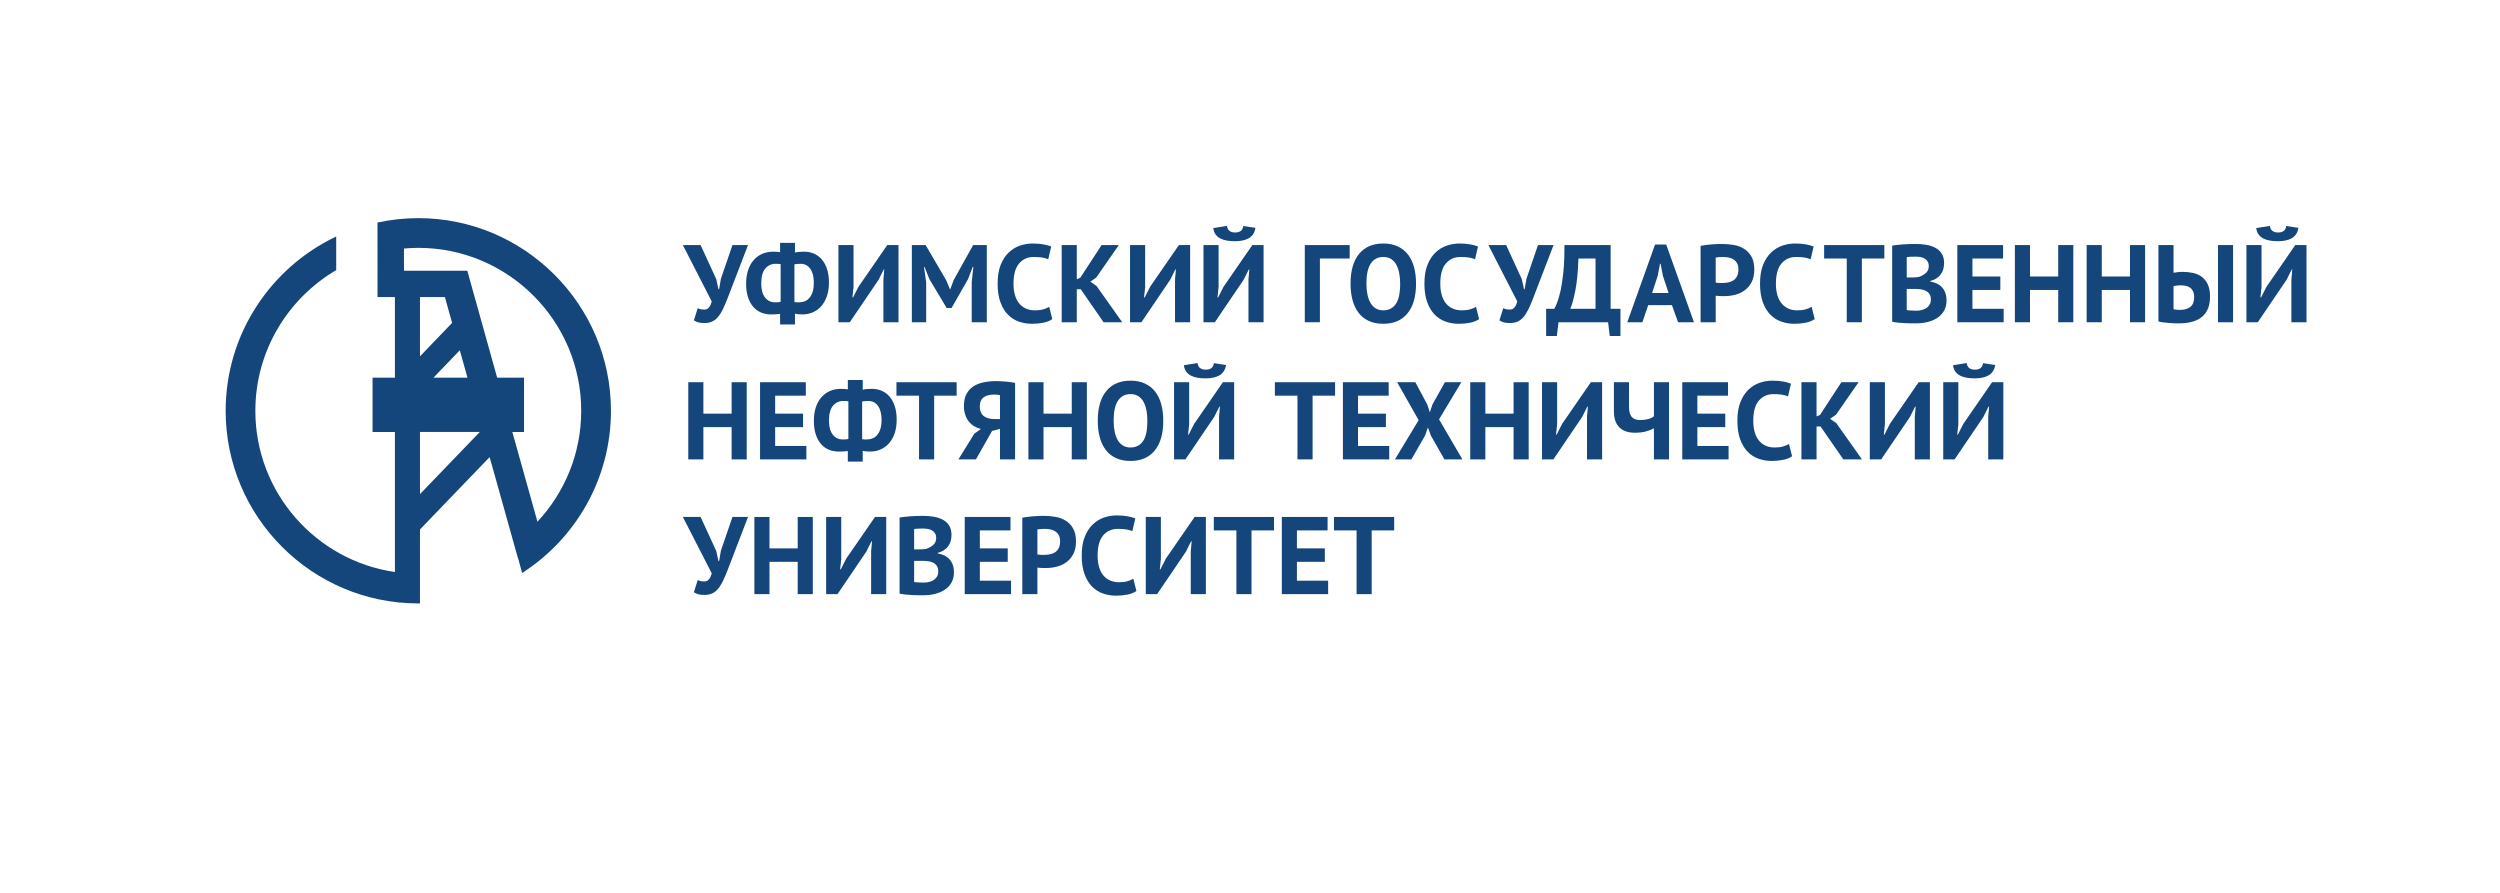 <?xml version="1.0" encoding="UTF-8"?> <svg xmlns="http://www.w3.org/2000/svg" xmlns:xlink="http://www.w3.org/1999/xlink" xmlns:xodm="http://www.corel.com/coreldraw/odm/2003" xml:space="preserve" width="1400mm" height="500mm" version="1.1" style="shape-rendering:geometricPrecision; text-rendering:geometricPrecision; image-rendering:optimizeQuality; fill-rule:evenodd; clip-rule:evenodd" viewBox="0 0 140000 50000"> <defs> <style type="text/css"> .fil0 {fill:#14457B;fill-rule:nonzero} </style> </defs> <g id="Слой_x0020_1">  <g id="_105553225223680"> <path class="fil0" d="M40110.72 15631.63l123.3 561.78 36.9 0 98.94 -580.18 647.94 -1889.41 870.84 0 -1148.15 2988.52c-90.99,234.79 -178.36,438.07 -262.6,611.05 -84.8,172.97 -174.9,316.21 -271.92,429.3 -96.7,113.18 -204.73,197.66 -324.09,253.2 -119.69,55.3 -259.23,83.11 -419.66,83.11 -135.85,0 -245.89,-9.08 -330.12,-27.81 -84.72,-18.08 -176.04,-58.68 -275.3,-119.93l216.38 -685.39c70.01,36.89 133.51,59.32 191.38,67.52 57.55,8.19 119.37,12.78 185.44,12.78 193.39,0 328.91,-152.32 407.44,-457.12l-1618.28 -3155.23 994.46 0 877.1 1907.81z"></path> <path class="fil0" d="M44833.75 14773.5c-45.33,0 -102.89,2.25 -173.22,6.51 -69.77,3.7 -127.32,12.22 -172.98,24.68l0 2111.41c33.2,8.52 75.4,12.78 127.08,12.78l151.12 0c111.16,0 215.74,-21.3 314.44,-62.45 99.27,-41.4 185.44,-108.03 259.79,-198.46 74.27,-91.55 131.82,-205.29 172.98,-341.69 40.83,-136.97 61.49,-302.55 61.49,-496.83 0,-331.17 -65.75,-590.07 -197.66,-776.39 -131.58,-186.24 -312.75,-279.56 -543.04,-279.56zm-1438.48 2155.38c32.64,0 83.36,-1.44 150.88,-3.45 67.76,-2.25 124.51,-11.58 170.16,-28.06l0 -2105.46c-41.72,-8.2 -88.82,-12.78 -142.11,-15.27 -53.61,-2.01 -103.53,-3.14 -148.3,-3.14 -226.59,0 -415.4,88.18 -568.29,264.29 -152.23,175.47 -228.19,455.91 -228.19,841.01 0,335.51 69.69,594.33 209.79,776.39 139.78,182.06 325.21,273.69 556.06,273.69zm289.77 647.94c-78.21,12.46 -158.18,20.42 -240.41,24.6 -82.23,3.7 -170.97,6.03 -265.74,6.03 -197.57,0 -381.08,-34.08 -549.47,-101.84 -169.04,-67.76 -316.22,-172.66 -441.29,-314.77 -125.55,-142.35 -224.26,-320.96 -296.28,-537.34 -72.58,-216.06 -108.35,-472.39 -108.35,-768.43 0,-280.2 35.77,-530.02 108.35,-750.58 72.02,-220.08 174.91,-407.21 308.5,-561.78 134.15,-154.25 293.22,-272.48 478.34,-355.03 185.52,-81.91 391.05,-123.31 617.32,-123.31 53.61,0 119.44,2.01 197.65,5.95 78.53,4.26 142.11,12.46 191.38,24.92l0 -525.12 833.7 0 0 543.61c74.03,-20.42 161.64,-33.76 262.28,-40.27 100.96,-6.27 184.07,-9.09 249.82,-9.09 197.98,0 381.16,36.01 549.56,108.27 169.03,71.78 316.21,180.94 441.76,327.31 125.96,145.73 223.46,326.9 293.55,543.29 69.69,215.74 104.9,466.12 104.9,749.7 0,292.66 -39.39,549.88 -117.44,772.13 -78.21,222.33 -185.11,408.32 -320.96,558.63 -136.08,150.56 -293.22,263.73 -472.39,340.01 -179.24,75.96 -369.82,113.74 -570.85,113.74 -70.34,0 -143.48,-2.9 -219.44,-9.08 -76.28,-6.27 -143.24,-17.61 -200.79,-34.09l0 605.42 -833.7 0 0 -592.88z"></path> <polygon class="fil0" points="49470.45,15650.2 49520.37,15088.51 49489.18,15088.51 49199.09,15668.61 47586.99,18046 46951.59,18046 46951.59,13723.98 47797.43,13723.98 47797.43,16076.38 47735.62,16656.88 47772.75,16656.88 48075.06,16057.97 49686.83,13723.98 50316.29,13723.98 50316.29,18046 49470.45,18046 "></polygon> <polygon class="fil0" points="54416.13,15804.69 54508.57,14946.64 54472,14946.64 54206.34,15638.31 53286.48,17249.2 53014.55,17249.2 52045.34,15631.72 51773.33,14946.64 51742.71,14946.64 51866.09,15798.74 51866.09,18046 51063.34,18046 51063.34,13723.98 51835.14,13723.98 52989.88,15699.56 53193.72,16193.49 53218.07,16193.49 53403.27,15687.58 54496.43,13723.98 55261.73,13723.98 55261.73,18046 54416.13,18046 "></polygon> <path class="fil0" d="M58929.37 17869.16c-131.9,93.81 -299.17,161.33 -502.77,201.84 -203.84,40.83 -413.15,61.25 -626.96,61.25 -259.15,0 -505.59,-39.95 -737.81,-120.17 -232.54,-80.3 -437.59,-209.87 -614.5,-389.04 -176.92,-178.92 -318.14,-411.22 -422.8,-697.61 -105.22,-286.08 -157.38,-633.15 -157.38,-1040.36 0,-423.92 58.43,-778.96 175.87,-1065.11 117.35,-286.07 269.35,-516.6 456.8,-691.59 187.12,-174.9 396.43,-300.54 626.96,-376.82 230.53,-76.04 461.06,-114.54 691.26,-114.54 247.33,0 455.76,16.72 626.72,49.84 170.97,32.95 311.88,72.34 423.04,117.43l-166.7 715.7c-94.69,-45.09 -206.98,-77.72 -336.63,-98.38 -129.58,-20.42 -286.96,-31.19 -472.4,-31.19 -341.69,0 -616.43,121.94 -824.05,365.49 -207.78,243.31 -311.87,621.01 -311.87,1131.99 0,222.89 24.67,425.93 74.27,609.68 49.03,183.42 124.19,340.24 225.14,470.14 100.96,129.57 226.03,231.41 376.9,303.11 149.99,72.34 323.77,108.35 521.75,108.35 184.87,0 341.69,-18.73 469.01,-55.86 127.32,-36.9 238.73,-84.24 333.42,-141.79l172.73 687.64z"></path> <polygon class="fil0" points="60522.74,16199.92 60300.09,16199.92 60300.09,18046.16 59454.25,18046.16 59454.25,13724.14 60300.09,13724.14 60300.09,15638.47 60497.74,15551.42 61689.29,13724.14 62652.8,13724.14 61392.69,15539.44 61059.76,15773.67 61405.47,16014.72 62844.51,18046.16 61800.46,18046.16 "></polygon> <polygon class="fil0" points="65801.27,15650.2 65850.87,15088.51 65820,15088.51 65529.59,15668.61 63918.14,18046 63282.42,18046 63282.42,13723.98 64128.25,13723.98 64128.25,16076.38 64066.76,16656.88 64103.9,16656.88 64406.12,16057.97 66017.9,13723.98 66647.43,13723.98 66647.43,18046 65801.27,18046 "></polygon> <path class="fil0" d="M68709.49 12649.87c16.72,131.58 64.87,226.27 145.73,283.82 79.98,57.55 183.43,86.17 311.07,86.17 275.86,0 427.86,-121.3 457.12,-364.04l685.32 104.89c-45.34,259.15 -163.33,448.92 -355.04,567.97 -191.06,119.68 -456.24,178.92 -793.11,178.92 -169.28,0 -323.52,-12.14 -463.06,-36.57 -140.35,-24.92 -262.52,-65.19 -367.5,-120.49 -104.9,-56.19 -191.63,-130.7 -259.47,-225.71 -68,-94.2 -110.52,-211.88 -126.43,-351.66l765.37 -123.3zm1203.93 3000.33l49.35 -561.69 -30.62 0 -290.33 580.1 -1611.78 2377.39 -635.48 0 0 -4322.02 845.6 0 0 2352.4 -61.25 580.5 36.89 0 302.23 -598.59 1611.77 -2334.31 629.78 0 0 4322.02 -846.16 0 0 -2395.8z"></path> <polygon class="fil0" points="75581.39,14477.22 73914.08,14477.22 73914.08,18046.08 73068.16,18046.08 73068.16,13724.06 75581.39,13724.06 "></polygon> <path class="fil0" d="M76519.59 15884.99c0,218.39 18.97,418.86 55.86,601.72 36.89,183.19 93.32,340.89 169.84,472.48 76.04,131.82 173.86,234.46 293.23,309.06 119.36,74.03 261.47,111.16 426.17,111.16 300.62,0 533.08,-118 697.62,-352.22 164.45,-234.79 247.24,-615.55 247.24,-1142.2 0,-209.79 -17.84,-405.76 -52.73,-586.69 -35.2,-181.18 -89.62,-339.68 -163.89,-475.53 -73.79,-135.76 -170.49,-241.3 -290.09,-317.58 -119.44,-76.28 -265.41,-114.78 -438.15,-114.78 -300.54,0 -533.08,120.73 -697.86,361.79 -164.45,240.74 -247.24,618.44 -247.24,1132.79zm-888.92 0c0,-720.52 158.75,-1274.82 475.76,-1663.94 316.46,-388.71 769.64,-584.12 1358.26,-584.12 308.5,0 578.17,54.18 808.7,161.08 230.61,107.47 421.99,259.47 574.55,456.56 152,197.89 265.1,434.69 339.37,710.56 74.03,275.62 110.92,582.43 110.92,919.86 0,720.28 -159.39,1274.9 -478.42,1663.7 -318.95,389.04 -770.44,583.56 -1355.12,583.56 -313,0 -584.68,-53.29 -815.21,-160.76 -230.29,-106.91 -420.79,-259.23 -571.1,-456.56 -150.31,-197.33 -262.04,-434.37 -336.63,-709.99 -73.71,-275.62 -111.08,-582.76 -111.08,-919.95z"></path> <path class="fil0" d="M82829.63 17869.16c-131.5,93.81 -299.09,161.33 -503.01,201.84 -203.28,40.83 -412.59,61.25 -626.64,61.25 -259.47,0 -505.59,-39.95 -737.89,-120.17 -232.78,-80.3 -437.51,-209.87 -614.18,-389.04 -176.92,-178.92 -318.14,-411.22 -423.04,-697.61 -104.89,-286.08 -157.7,-633.15 -157.7,-1040.36 0,-423.92 58.75,-778.96 175.87,-1065.11 117.35,-286.07 269.67,-516.6 457.04,-691.59 187.76,-174.9 396.19,-300.54 626.96,-376.82 230.29,-76.04 461.06,-114.54 691.34,-114.54 247.25,0 455.68,16.72 626.64,49.84 171.29,32.95 311.96,72.34 423.12,117.43l-166.71 715.7c-94.76,-45.09 -206.73,-77.72 -336.63,-98.38 -129.33,-20.42 -286.71,-31.19 -472.15,-31.19 -341.93,0 -616.43,121.94 -824.29,365.49 -208.1,243.31 -311.87,621.01 -311.87,1131.99 0,222.89 24.59,425.93 73.95,609.68 49.35,183.42 124.5,340.24 225.46,470.14 100.96,129.57 225.95,231.41 376.82,303.11 149.99,72.34 324.17,108.35 521.75,108.35 184.87,0 341.69,-18.73 469.01,-55.86 127.64,-36.9 239.05,-84.24 333.5,-141.79l172.65 687.64z"></path> <path class="fil0" d="M85220.85 15631.63l123.06 561.78 37.38 0 98.7 -580.18 648.26 -1889.41 870.76 0 -1148.39 2988.52c-90.99,234.79 -178.36,438.07 -262.6,611.05 -84.24,172.97 -175.23,316.21 -271.92,429.3 -96.7,113.18 -204.73,197.66 -324.41,253.2 -119.37,55.3 -259.15,83.11 -419.67,83.11 -135.84,0 -245.56,-9.08 -330.04,-27.81 -84.47,-18.08 -176.11,-58.68 -274.81,-119.93l216.14 -685.39c70.01,36.89 133.51,59.32 191.38,67.52 57.55,8.19 119.37,12.78 185.44,12.78 193.39,0 328.91,-152.32 407.2,-457.12l-1617.72 -3155.23 994.13 0 877.11 1907.81z"></path> <path class="fil0" d="M89350.19 17292.92l0 -2815.78 -957.32 0c-24.67,732.66 -83.03,1333.02 -175.79,1799.7 -92.43,467.33 -186.32,806.21 -281.01,1016.08l1414.12 0zm1395.15 1524.97l-598.9 0 -92.44 -771.89 -2778.33 0 -93.32 771.89 -598.58 0 0 -1524.97 456.79 0c28.94,-45.41 76.61,-146.05 141.79,-302.87 66.4,-156.26 132.15,-377.7 198.22,-663.85 65.83,-285.83 121.05,-643.93 166.71,-1074.12 45.09,-430.19 65.51,-939.4 61.25,-1528.1l2586.94 0 0 3568.94 549.87 0 0 1524.97z"></path> <path class="fil0" d="M92516.43 16409.79l926.38 0 -321.28 -963.27 -129.57 -678.81 -31.19 0 -129.57 685.08 -314.77 957zm1111.89 679.45l-1328.27 0 -326.91 957 -845.83 0 1555.91 -4353.28 623.83 0 1555.58 4353.28 -889 0 -345.31 -957z"></path> <path class="fil0" d="M96492.65 14390.49c-82.22,0 -159.87,3.46 -234.14,9.65 -74.59,6.27 -134.16,13.1 -179.57,21.3l0 1401.66c16.8,3.94 41.39,8.2 74.35,12.7 33.12,4.02 68.32,6.83 105.22,9.08 36.81,2.01 73.14,3.46 107.71,3.46l77.16 0c111.17,0 220.88,-10.77 330.6,-31.51 108.6,-20.42 206.98,-58.68 292.91,-113.98 86.81,-55.62 155.37,-132.71 207.3,-231.65 51.04,-98.71 76.84,-228.6 76.84,-389.04 0,-135.6 -24.92,-248.13 -74.03,-336.63 -49.35,-88.74 -114.22,-159.39 -194.52,-212.93 -80.22,-53.61 -171.85,-90.18 -274.74,-111.16 -102.96,-20.42 -207.86,-30.95 -315.09,-30.95zm-1259.55 -622.94c172.98,-33.52 363.56,-59 571.1,-77.97 208.1,-17.92 414.84,-27.25 620.69,-27.25 214.13,0 428.75,17.28 645.13,52.49 216.38,34.56 410.58,104.9 583.88,209.79 172.41,105.22 313.32,251.27 423.04,438.15 108.91,187.37 163.33,431.56 163.33,731.86 0,271.6 -47.67,501 -142.03,688.77 -94.77,187.13 -220.08,340.25 -376.34,459.61 -156.74,119.37 -334.86,206.18 -534.44,259.23 -199.67,53.85 -406.65,80.22 -620.46,80.22l-98.7 0c-45.66,0 -92.76,-0.57 -142.35,-2.82 -49.36,-2.25 -97.83,-5.38 -145.17,-9.4 -47.1,-3.94 -81.42,-7.88 -101.84,-11.9l0 1487.83 -845.84 0 0 -4278.61z"></path> <path class="fil0" d="M101623.93 17869.16c-132.14,93.81 -299.73,161.33 -503.34,201.84 -203.6,40.83 -412.83,61.25 -626.64,61.25 -259.22,0 -505.34,-39.95 -737.8,-120.17 -232.54,-80.3 -437.83,-209.87 -614.26,-389.04 -177.16,-178.92 -318.39,-411.22 -423.36,-697.61 -104.58,-286.08 -157.31,-633.15 -157.31,-1040.36 0,-423.92 58.36,-778.96 175.8,-1065.11 117.35,-286.07 269.91,-516.6 457.36,-691.59 187.12,-174.9 395.87,-300.54 626.64,-376.82 230.28,-76.04 460.81,-114.54 691.66,-114.54 246.69,0 455.35,16.72 626.08,49.84 171.29,32.95 312.2,72.34 423.36,117.43l-166.47 715.7c-95.25,-45.09 -206.97,-77.72 -336.87,-98.38 -129.57,-20.42 -286.95,-31.19 -472.39,-31.19 -341.69,0 -616.19,121.94 -824.29,365.49 -207.86,243.31 -311.63,621.01 -311.63,1131.99 0,222.89 24.67,425.93 74.27,609.68 49.35,183.42 124.18,340.24 224.82,470.14 100.96,129.57 226.59,231.41 377.14,303.11 149.75,72.34 323.85,108.35 521.5,108.35 185.2,0 341.94,-18.73 469.02,-55.86 127.88,-36.9 239.29,-84.24 333.74,-141.79l172.97 687.64z"></path> <polygon class="fil0" points="105523.23,14477.22 104263.92,14477.22 104263.92,18046.08 103418.01,18046.08 103418.01,14477.22 102152.19,14477.22 102152.19,13724.06 105523.23,13724.06 "></polygon> <path class="fil0" d="M107326.23 17397.82c102.88,0 202.72,-12.46 299.65,-36.82 96.14,-24.43 182.06,-62.45 256.42,-112.93 73.7,-51.28 133.26,-115.34 178.92,-192.75 44.77,-77.16 67.76,-169.36 67.76,-274.82 0,-134.96 -26.93,-240.41 -80.3,-317.82 -53.53,-77.49 -123.3,-137.53 -209.79,-180.69 -86.49,-42.52 -183.18,-70.01 -290.41,-82.47 -106.91,-11.9 -214.05,-18.49 -320.96,-18.49l-450.61 0 0 1179.97c20.74,8.2 53.3,14.15 98.39,18.41 45.41,3.94 94.2,7.07 145.24,8.76 51.61,2.57 104.9,4.58 160.44,6.51 55.87,2.01 103.77,3.14 145.25,3.14zm-277.63 -1858.46c57.87,0 124.18,-2.25 200.79,-6.51 75.95,-3.94 138.65,-9.97 188.24,-18.17 155.94,-48.79 291.22,-121.93 404.07,-219.43 113.18,-98.39 169.85,-226.35 169.85,-385.1 0,-106.02 -20.42,-193.72 -61.49,-262.6 -41.16,-69.45 -95.9,-124.75 -163.9,-165.26 -67.84,-40.6 -145.24,-68.97 -231.41,-85.69 -86.49,-16.16 -176.68,-24.35 -271.93,-24.35 -106.66,0 -205.61,2.25 -296.03,6.18 -90.75,3.7 -160.76,10.21 -209.88,18.17l0 1142.76 271.69 0zm1821 -809.26c0,107.46 -13.34,214.61 -39.95,321.27 -26.93,107.47 -70.89,204.97 -132.71,293.15 -61.81,88.5 -141.79,167.03 -241.06,234.79 -98.38,67.84 -218.07,118.32 -357.85,151.19l0 37.14c123.39,20.41 240.74,55.3 352.23,104.89 110.52,49.36 207.22,117.44 290.09,203.93 82.23,86.73 146.85,191.38 194.2,314.44 47.66,123.95 71.45,269.92 71.45,438.95 0,221.77 -47.34,414.6 -142.03,576.73 -95.01,163.09 -221.76,295.47 -380.03,398.76 -158.75,102.65 -338.56,178.61 -540.4,227.96 -201.35,49.59 -409.21,74.59 -623.34,74.59l-268.79 0c-109.16,0 -226.59,-3.13 -351.58,-9.4 -125.63,-6.19 -253.84,-15.6 -383.09,-27.49 -129.89,-12.46 -248.13,-31.19 -355.04,-55.87l0 -4260.2c78.29,-12.78 167.59,-25 268.55,-37.46 100.96,-11.89 208.99,-22.42 324.09,-30.62 115.43,-7.96 233.91,-14.15 355.04,-18.41 121.61,-4.26 242.1,-6.27 361.23,-6.27 201.91,0 398.44,15.35 589.5,46.22 191.71,31.19 362.11,85.68 512.74,163.65 150.23,78.21 270.8,187.45 361.23,327.47 90.75,140.1 135.52,316.78 135.52,530.59z"></path> <polygon class="fil0" points="109611.02,13723.98 112172.96,13723.98 112172.96,14477.14 110456.29,14477.14 110456.29,15483.49 112018.71,15483.49 112018.71,16236.89 110456.29,16236.89 110456.29,17292.92 112204.47,17292.92 112204.47,18046 109611.02,18046 "></polygon> <polygon class="fil0" points="115260.11,16236.97 113679.28,16236.97 113679.28,18046.08 112833.68,18046.08 112833.68,13724.06 113679.28,13724.06 113679.28,15483.58 115260.11,15483.58 115260.11,13724.06 116105.7,13724.06 116105.7,18046.08 115260.11,18046.08 "></polygon> <polygon class="fil0" points="119279.57,16236.97 117698.99,16236.97 117698.99,18046.08 116852.83,18046.08 116852.83,13724.06 117698.99,13724.06 117698.99,15483.58 119279.57,15483.58 119279.57,13724.06 120125.09,13724.06 120125.09,18046.08 119279.57,18046.08 "></polygon> <path class="fil0" d="M124206.77 13724.06l845.59 0 0 4322.1 -845.59 0 0 -4322.1zm-2124.44 3630.19c235.11,0 424.81,-54.42 571.42,-163.33 146.29,-109.16 219.44,-291.22 219.44,-546.74 0,-135.52 -20.98,-246.69 -61.81,-333.18 -41.64,-86.48 -96.94,-154.24 -167.03,-203.6 -69.77,-49.35 -152,-83.59 -246.93,-101.76 -94.44,-19.05 -197.65,-27.81 -308.58,-27.81 -57.79,0 -125.55,5.14 -203.84,15.59 -77.97,9.97 -133.83,21.3 -166.71,33.76l0 1290.18c45.34,12.22 100.08,21.54 163.33,28.13 64.07,5.95 130.94,8.76 200.71,8.76zm-1209.63 -3630.19l845.59 0 0 1549.4c45.34,-7.95 117.36,-18.16 216.06,-30.86 98.95,-12.22 195.33,-18.17 290.34,-18.17 205.85,0 402.14,20.66 589.5,61.25 187.45,41.4 351.1,114.86 491.12,219.44 139.86,105.21 251.03,247 333.25,426.25 82.47,179.17 123.63,404.63 123.63,676.23 0,501.9 -146.37,877.67 -438.71,1126.37 -292.35,249.25 -726.15,374 -1302.4,374 -57.79,0 -131.82,-1.12 -222.57,-3.13 -90.42,-2.25 -188.01,-7.64 -293.22,-15.92 -104.66,-7.87 -212.93,-17.84 -323.85,-30.3 -111.41,-12.46 -214.38,-31.19 -308.74,-55.86l0 -4278.7z"></path> <path class="fil0" d="M127114.58 12649.87c16.4,131.58 64.95,226.27 145.49,283.82 79.9,57.55 183.43,86.17 311.31,86.17 275.95,0 427.94,-121.3 457.12,-364.04l685.08 104.89c-45.1,259.15 -163.33,448.92 -354.72,567.97 -191.38,119.68 -456.23,178.92 -793.1,178.92 -169.36,0 -323.85,-12.14 -463.39,-36.57 -140.35,-24.92 -262.28,-65.19 -367.5,-120.49 -104.65,-56.19 -191.71,-130.7 -259.47,-225.71 -67.43,-94.2 -110.28,-211.88 -126.43,-351.66l765.61 -123.3zm1203.69 3000.33l49.67 -561.69 -30.62 0 -290.65 580.1 -1611.54 2377.39 -635.72 0 0 -4322.02 845.6 0 0 2352.4 -61.25 580.5 36.81 0 302.31 -598.59 1611.77 -2334.31 629.78 0 0 4322.02 -846.16 0 0 -2395.8z"></path> <polygon class="fil0" points="40970.78,23917.82 39389.63,23917.82 39389.63,25726.68 38543.8,25726.68 38543.8,21404.58 39389.63,21404.58 39389.63,23164.42 40970.78,23164.42 40970.78,21404.58 41816.13,21404.58 41816.13,25726.68 40970.78,25726.68 "></polygon> <polygon class="fil0" points="42563.59,21404.5 45125.61,21404.5 45125.61,22157.66 43409.18,22157.66 43409.18,23164.34 44971.6,23164.34 44971.6,23917.74 43409.18,23917.74 43409.18,24973.44 45156.8,24973.44 45156.8,25726.6 42563.59,25726.6 "></polygon> <path class="fil0" d="M48626.47 22454.26c-45.42,0 -102.97,2.01 -172.74,6.27 -70.33,3.7 -127.56,12.22 -173.22,24.68l0 2111.65c32.88,8.28 75.4,12.54 126.76,12.54l151.35 0c110.93,0 216.15,-20.98 314.77,-62.45 98.71,-41.64 185.2,-107.71 259.23,-198.78 74.51,-90.99 131.82,-205.29 173.21,-341.37 40.6,-136.65 61.58,-302.31 61.58,-496.51 0,-331.81 -66.08,-590.39 -197.66,-776.71 -131.9,-186 -312.76,-279.32 -543.28,-279.32zm-1438.56 2155.14c32.88,0 83.35,-1.2 151.44,-3.45 67.51,-1.93 124.5,-11.58 169.84,-28.06l0 -2105.46c-41.96,-8.2 -88.74,-12.78 -142.03,-15.27 -53.94,-2.01 -103.21,-2.9 -148.3,-2.9 -226.92,0 -415.73,87.94 -568.29,264.05 -152.56,175.79 -228.28,455.91 -228.28,841.33 0,335.43 69.77,594.01 209.87,776.07 139.78,182.06 325.22,273.69 555.75,273.69zm290.09 648.19c-77.97,12.21 -158.51,20.41 -240.5,24.67 -82.47,3.7 -171.2,5.71 -265.41,5.71 -197.57,0 -381.32,-33.76 -549.8,-101.84 -168.95,-67.76 -316.13,-172.66 -441.52,-314.77 -125.31,-142.03 -224.26,-320.96 -296.28,-537.02 -72.58,-216.38 -108.03,-472.47 -108.03,-768.75 0,-279.88 35.45,-529.7 108.03,-750.58 72.02,-219.76 174.9,-407.21 308.82,-561.45 133.83,-154.25 293.14,-272.81 478.58,-355.04 185.19,-82.55 390.48,-123.63 617.07,-123.63 53.86,0 119.13,2.01 197.66,6.27 78.53,4.18 142.03,12.46 191.38,24.92l0 -525.12 833.94 0 0 543.29c73.47,-20.42 161.08,-33.76 262.04,-40.27 100.95,-5.95 184.31,-9.09 250.06,-9.09 197.65,0 380.6,35.69 549.55,108.36 168.48,72.02 315.66,181.17 441.21,327.22 125.95,145.73 223.45,326.91 293.79,543.53 70.09,215.5 104.65,465.88 104.65,749.78 0,292.02 -38.82,549.56 -117.43,771.81 -77.97,222.33 -185.12,408.65 -320.64,558.96 -136.16,149.99 -293.55,263.08 -472.47,339.68 -179.17,75.96 -369.75,113.74 -571.1,113.74 -70.33,0 -143.48,-2.57 -219.19,-9.08 -76.53,-5.95 -143.16,-17.37 -200.47,-33.76l0 605.42 -833.94 0 0 -592.96z"></path> <polygon class="fil0" points="53572.15,22157.74 52312.84,22157.74 52312.84,25726.6 51466.68,25726.6 51466.68,22157.74 50200.86,22157.74 50200.86,21404.58 53572.15,21404.58 "></polygon> <path class="fil0" d="M55683.88 22096.01c-111.4,0 -216.06,10.21 -315.01,31.19 -99.02,20.66 -185.19,55.3 -258.66,104.65 -74.59,49.28 -133.51,117.36 -176.67,203.85 -43.09,86.48 -64.63,197.65 -64.63,333.17 0,127.64 20.42,235.91 61.57,324.41 41.08,88.5 98.63,160.52 172.98,216.06 74.27,55.87 160.76,95.57 259.15,120.81 99.26,24.36 205.85,36.9 321.27,36.9l314.77 0 0 -1339.85c-45.09,-8.2 -91.87,-15.35 -138.66,-22.11 -47.66,-5.7 -106.34,-9.08 -176.11,-9.08zm1160.93 3630.67l-846.16 0 0 -1710.4 -444.34 117.36 -901.78 1593.04 -981.92 0 889.24 -1438.8 370.63 -265.41c-131.58,-32.87 -255.2,-83.35 -370.63,-151.11 -114.86,-68 -215.82,-155.14 -302.31,-262.6 -86.16,-106.91 -154.24,-233.59 -203.6,-379.64 -49.35,-146.05 -74.59,-311.95 -74.59,-497.06 0,-259.47 45.66,-477.54 136.41,-654.21 89.94,-177.24 215.49,-320.16 376.33,-429.31 160.44,-108.92 352.15,-187.45 574.16,-234.55 222.33,-47.34 463.06,-71.14 722.53,-71.14 69.77,0 149.99,2.01 241.3,6.27 89.94,4.26 183.5,9.89 280.76,18.09 96.38,8.52 191.39,18.73 284.15,31.19 91.87,12.53 175.22,28.93 249.82,49.35l0 4278.93z"></path> <polygon class="fil0" points="60018.2,23917.82 58437.05,23917.82 58437.05,25726.68 57591.45,25726.68 57591.45,21404.58 58437.05,21404.58 58437.05,23164.42 60018.2,23164.42 60018.2,21404.58 60863.79,21404.58 60863.79,25726.68 60018.2,25726.68 "></polygon> <path class="fil0" d="M62364.16 23565.59c0,218.31 18.49,418.78 55.62,601.97 36.9,183.18 93.88,340.57 169.84,472.47 75.96,131.5 173.87,234.47 293.23,308.5 119.36,74.59 261.15,111.4 426.17,111.4 300.54,0 533.08,-117.67 697.86,-351.9 164.46,-235.03 246.68,-615.63 246.68,-1142.44 0,-209.87 -17.28,-405.51 -52.16,-586.69 -35.45,-180.93 -89.87,-339.44 -163.9,-475.28 -74.03,-136.09 -170.96,-241.87 -290.41,-317.82 -119.04,-76.61 -265.41,-114.63 -438.07,-114.63 -300.86,0 -533.4,120.81 -697.85,361.55 -164.46,240.74 -247.01,618.76 -247.01,1132.87zm-889.24 0c0,-720.28 158.51,-1274.9 475.52,-1663.94 316.78,-388.79 769.88,-583.88 1358.58,-583.88 308.82,0 578.17,53.86 809.02,160.76 229.97,107.23 421.68,259.47 573.91,456.88 152.24,197.58 265.74,434.37 340.01,710.32 73.71,275.86 110.6,582.67 110.6,919.86 0,720.2 -159.39,1274.91 -478.42,1663.94 -318.94,388.72 -770.68,583.56 -1355.12,583.56 -312.76,0 -584.68,-53.61 -815.21,-160.76 -230.29,-107.23 -420.87,-259.47 -570.86,-456.88 -150.23,-197.01 -262.27,-434.13 -336.3,-709.99 -74.6,-275.95 -111.73,-582.43 -111.73,-919.87z"></path> <path class="fil0" d="M67062.91 20330.39c16.16,131.82 64.95,226.27 144.93,283.82 80.22,57.87 184.31,86.49 311.63,86.49 275.86,0 428.18,-121.37 457.36,-364.36l685.08 105.22c-45.34,259.14 -163.57,448.84 -354.96,567.64 -191.7,119.36 -456.31,179.24 -793.43,179.24 -169.04,0 -323.53,-12.46 -462.82,-36.89 -140.59,-24.92 -262.84,-64.95 -367.74,-120.25 -104.9,-56.1 -191.71,-130.94 -259.14,-225.7 -68.09,-94.69 -110.37,-212.13 -126.76,-351.59l765.85 -123.62zm1204.01 3000.33l49.36 -561.69 -30.63 0 -290.41 580.42 -1611.69 2377.07 -636.05 0 0 -4322.02 846.16 0 0 2352.72 -61.81 580.42 37.13 0 302.23 -598.83 1611.53 -2334.31 630.02 0 0 4322.02 -845.84 0 0 -2395.8z"></path> <polygon class="fil0" points="74764.17,22157.74 73505.19,22157.74 73505.19,25726.6 72658.79,25726.6 72658.79,22157.74 71393.21,22157.74 71393.21,21404.58 74764.17,21404.58 "></polygon> <polygon class="fil0" points="75202.89,21404.5 77765.15,21404.5 77765.15,22157.66 76048.16,22157.66 76048.16,23164.34 77610.58,23164.34 77610.58,23917.74 76048.16,23917.74 76048.16,24973.44 77796.34,24973.44 77796.34,25726.6 75202.89,25726.6 "></polygon> <polygon class="fil0" points="79444.36,23528.78 78240.35,21404.58 79258.93,21404.58 79926.16,22652 80074.14,23089.83 80216.25,22652 80914.1,21404.58 81833.97,21404.58 80586.56,23485.37 81895.78,25726.6 80889.11,25726.6 80129.44,24392.78 79962.97,23936.22 79802.53,24392.78 79036.92,25726.6 78116.73,25726.6 "></polygon> <polygon class="fil0" points="84760.35,23917.82 83179.77,23917.82 83179.77,25726.68 82333.85,25726.68 82333.85,21404.58 83179.77,21404.58 83179.77,23164.42 84760.35,23164.42 84760.35,21404.58 85605.87,21404.58 85605.87,25726.68 84760.35,25726.68 "></polygon> <polygon class="fil0" points="88872.26,23330.72 88921.61,22769.03 88890.99,22769.03 88600.57,23349.45 86988.8,25726.52 86353.4,25726.52 86353.4,21404.5 87198.99,21404.5 87198.99,23757.22 87137.74,24337.64 87174.56,24337.64 87477.11,23738.49 89088.88,21404.5 89718.41,21404.5 89718.41,25726.52 88872.26,25726.52 "></polygon> <path class="fil0" d="M91224.65 21404.5l0 1378.68c0,248.45 48.23,434.13 145.16,555.82 96.7,121.94 256.34,183.43 478.67,183.43 156.25,0 303.43,-17.52 441.52,-52.97 137.77,-35.21 247.81,-87.7 330.36,-158.27l0 -1906.69 845.6 0 0 4322.1 -845.6 0 0 -1741.1c-106.9,61.81 -250.38,118.56 -429.31,169.28 -178.92,51.92 -392.17,77.72 -639.18,77.72 -172.65,0 -330.03,-21.86 -472.15,-64.94 -142.35,-43.09 -265.41,-112.86 -370.31,-210.12 -105.21,-96.13 -186.32,-219.75 -244.11,-370.31 -57.55,-150.31 -86.49,-332.37 -86.49,-546.42l0 -1636.21 845.84 0z"></path> <polygon class="fil0" points="94206.74,21404.5 96769,21404.5 96769,22157.66 95052.65,22157.66 95052.65,23164.34 96614.75,23164.34 96614.75,23917.74 95052.65,23917.74 95052.65,24973.44 96800.19,24973.44 96800.19,25726.6 94206.74,25726.6 "></polygon> <path class="fil0" d="M100356.51 25549.44c-131.59,94.37 -299.18,161.57 -503.02,202.16 -203.6,40.83 -412.59,61.49 -626.72,61.49 -259.47,0 -505.83,-39.95 -738.13,-120.17 -232.46,-80.3 -437.5,-209.87 -614.42,-389.36 -176.35,-178.68 -317.58,-411.14 -422.8,-697.53 -104.89,-286.4 -157.7,-633.23 -157.7,-1040.44 0,-423.92 58.76,-778.96 176.11,-1065.03 117.68,-286.15 269.67,-516.68 457.12,-691.34 187.44,-175.23 396.43,-300.87 626.96,-377.15 230.21,-76.28 461.06,-114.3 691.35,-114.3 247.24,0 455.67,16.8 626.64,49.36 170.96,33.19 311.63,72.58 422.47,117.67l-166.38 716.03c-94.45,-45.1 -206.5,-77.73 -336.31,-98.71 -129.33,-20.66 -286.72,-30.87 -472.15,-30.87 -342.02,0 -616.52,121.94 -824.62,364.93 -207.86,243.87 -311.63,621.01 -311.63,1132.55 0,222.57 24.68,425.93 74.03,609.36 49.35,183.74 124.51,340.56 225.14,470.46 100.96,129.57 226.27,230.77 376.82,302.79 150.31,72.34 324.17,108.35 522.07,108.35 184.87,0 341.69,-18.73 469.01,-55.54 127.57,-36.9 239.05,-84.56 333.18,-141.79l172.98 687.08z"></path> <polygon class="fil0" points="101949.31,23880.44 101726.98,23880.44 101726.98,25726.68 100881.14,25726.68 100881.14,21404.67 101726.98,21404.67 101726.98,23318.99 101924.63,23232.18 103116.18,21404.67 104079.69,21404.67 102819.82,23220.04 102486.65,23454.51 102832.04,23695.25 104270.84,25726.68 103227.35,25726.68 "></polygon> <polygon class="fil0" points="107228.41,23330.72 107277.76,22769.03 107246.57,22769.03 106956.48,23349.45 105345.03,25726.52 104709.23,25726.52 104709.23,21404.5 105555.14,21404.5 105555.14,23757.22 105493.89,24337.64 105530.71,24337.64 105833.02,23738.49 107444.47,21404.5 108074.56,21404.5 108074.56,25726.52 107228.41,25726.52 "></polygon> <path class="fil0" d="M110136.3 20330.39c16.48,131.82 64.95,226.27 145.49,283.82 79.98,57.87 183.99,86.49 311.07,86.49 276.18,0 428.18,-121.37 457.36,-364.36l685.08 105.22c-45.34,259.14 -163.34,448.84 -354.96,567.64 -191.14,119.36 -455.99,179.24 -792.87,179.24 -169.28,0 -323.85,-12.46 -463.06,-36.89 -140.35,-24.92 -262.84,-64.95 -367.5,-120.25 -105.22,-56.1 -191.95,-130.94 -259.46,-225.7 -68.33,-94.69 -110.61,-212.13 -126.44,-351.59l765.29 -123.62zm1204.01 3000.33l49.59 -561.69 -30.86 0 -290.33 580.42 -1611.78 2377.07 -635.8 0 0 -4322.02 845.92 0 0 2352.72 -61.57 580.42 37.13 0 301.99 -598.83 1612.09 -2334.31 629.46 0 0 4322.02 -845.84 0 0 -2395.8z"></path> <path class="fil0" d="M40110.72 30857.88l123.3 561.77 36.9 0 98.94 -580.5 647.94 -1889.32 870.84 0 -1148.15 2988.43c-90.99,234.47 -178.36,438.07 -262.6,611.37 -84.8,172.98 -174.9,315.89 -271.92,428.99 -96.7,113.17 -204.73,197.65 -324.09,253.27 -119.69,55.55 -259.23,83.36 -419.66,83.36 -135.85,0 -245.89,-9.65 -330.12,-27.81 -84.72,-18.73 -176.04,-58.68 -275.3,-120.25l216.38 -685.64c70.01,37.14 133.51,59.8 191.38,68.08 57.55,7.88 119.37,12.14 185.44,12.14 193.39,0 328.91,-152.24 407.44,-456.8l-1618.28 -3155.14 994.46 0 877.1 1908.05z"></path> <polygon class="fil0" points="44671.22,31462.66 43090.64,31462.66 43090.64,33271.76 42245.04,33271.76 42245.04,28949.75 43090.64,28949.75 43090.64,30709.82 44671.22,30709.82 44671.22,28949.75 45517.06,28949.75 45517.06,33271.76 44671.22,33271.76 "></polygon> <polygon class="fil0" points="48783.45,30876.13 48832.8,30314.67 48801.85,30314.67 48511.76,30894.85 46899.99,33271.68 46264.27,33271.68 46264.27,28949.59 47110.1,28949.59 47110.1,31302.3 47048.61,31882.8 47085.75,31882.8 47388.06,31283.65 48999.83,28949.59 49629.28,28949.59 49629.28,33271.68 48783.45,33271.68 "></polygon> <path class="fil0" d="M51740.62 32623.5c102.96,0 203.28,-12.22 299.73,-36.57 96.7,-24.68 182.06,-62.14 256.33,-113.18 74.27,-50.72 133.59,-114.86 178.93,-191.94 45.33,-77.97 67.76,-169.85 67.76,-275.63 0,-134.15 -26.93,-239.93 -80.22,-317.58 -53.61,-77.16 -123.38,-137.53 -209.87,-180.37 -86.17,-43.08 -183.19,-70.57 -290.33,-82.79 -107.23,-12.22 -214.14,-18.16 -321.04,-18.16l-450.53 0 0 1179.65c20.66,7.87 53.29,14.14 98.95,18.65 44.77,3.69 93.56,6.59 144.6,8.84 51.61,2.57 105.22,4.26 160.52,6.19 56.1,2.01 104.01,2.89 145.17,2.89zm-277.64 -1858.22c57.88,0 124.51,-2.57 200.79,-6.19 76.28,-4.02 138.98,-10.21 188.25,-18.48 156.02,-48.79 291.22,-122.18 404.07,-219.76 113.5,-97.82 170.16,-225.95 170.16,-384.78 0,-106.02 -20.65,-193.96 -61.81,-262.84 -41.07,-69.53 -95.81,-124.19 -163.57,-165.02 -67.52,-40.83 -145.25,-69.21 -231.41,-85.36 -86.49,-16.72 -176.92,-25 -271.37,-25 -107.22,0 -206.17,2.57 -296.92,6.83 -90.42,3.7 -160.44,9.89 -209.79,18.17l0 1142.43 271.6 0zm1821.33 -809.02c0,107.47 -13.59,214.37 -39.95,321.28 -26.69,106.9 -70.9,204.48 -132.71,292.98 -61.81,88.42 -141.79,166.95 -241.3,234.79 -98.38,67.44 -217.83,118.24 -357.61,151.36l0 36.89c123.39,20.42 240.5,55.54 351.91,104.9 110.84,49.35 207.86,117.43 290.09,203.92 82.55,86.49 146.85,191.38 194.51,314.77 47.67,123.62 71.22,269.67 71.22,438.39 0,222.25 -47.42,414.52 -141.79,577.28 -95.01,162.53 -221.53,295.24 -380.28,398.12 -158.5,102.97 -337.99,178.93 -540.23,228.6 -201.03,49.28 -409.45,73.95 -623.5,73.95l-268.55 0c-109.16,0 -226.59,-2.81 -351.58,-9.08 -125.96,-6.51 -253.52,-15.59 -383.09,-27.73 -130.22,-12.54 -248.13,-30.62 -355.04,-55.62l0 -4260.53c77.97,-12.46 167.83,-24.35 268.79,-36.81 100.72,-12.46 208.75,-22.67 323.85,-30.95 115.43,-8.2 233.34,-14.15 354.48,-18.16 122.17,-4.18 242.42,-6.51 361.78,-6.51 201.6,0 398.45,15.59 589.83,45.97 191.14,31.19 361.55,85.93 512.1,163.9 150.31,78.53 270.56,187.68 361.55,327.46 90.42,139.86 135.52,317.02 135.52,530.83z"></path> <polygon class="fil0" points="54025.17,28949.67 56587.67,28949.67 56587.67,29703.06 54870.76,29703.06 54870.76,30709.74 56433.18,30709.74 56433.18,31462.58 54870.76,31462.58 54870.76,32518.85 56618.62,32518.85 56618.62,33271.68 54025.17,33271.68 "></polygon> <path class="fil0" d="M58507.62 29616.98c-82.23,0 -160.2,3.13 -234.55,8.84 -74.27,6.75 -134.07,13.34 -178.92,21.54l0 1401.9c16.8,4.02 41.15,7.96 74.35,12.22 32.55,4.26 67.44,7.08 104.57,9.33 36.9,2.01 73.23,3.13 108.11,3.13l77.09 0c111.16,0 221.2,-10.45 330.36,-31.19 108.59,-20.65 206.98,-58.67 292.9,-113.98 87.05,-55.86 155.94,-132.7 207.3,-231.09 51.61,-99.27 77.17,-229.16 77.17,-389.6 0,-135.84 -25.24,-247.89 -74.36,-336.31 -49.35,-88.82 -114.21,-159.63 -194.51,-213 -79.66,-53.29 -171.53,-90.75 -274.74,-111.41 -102.97,-20.41 -207.62,-30.38 -314.77,-30.38zm-1258.99 -623.83c172.1,-32.87 362.92,-58.92 570.78,-77.4 207.86,-18.41 414.28,-27.49 620.45,-27.49 213.81,0 428.99,17.28 645.05,52.48 216.38,34.89 410.66,104.58 583.88,209.79 172.73,104.98 313.32,250.95 422.79,438.4 108.92,187.44 163.66,431.31 163.66,731.29 0,271.92 -47.67,501.65 -142.36,688.77 -94.76,187.21 -219.75,340.57 -376.33,459.94 -156.5,119.44 -334.87,206.17 -534.21,259.22 -199.66,54.18 -406.32,80.22 -620.69,80.22l-98.71 0c-45.33,0 -92.43,-0.56 -141.79,-3.14 -49.35,-1.68 -98.06,-5.06 -145.72,-8.76 -46.78,-4.26 -80.87,-8.52 -101.28,-12.46l0 1487.83 -845.52 0 0 -4278.69z"></path> <path class="fil0" d="M63638.58 33095.09c-131.82,93.8 -299.42,161.08 -502.78,201.91 -204.16,40.51 -413.15,61.25 -626.96,61.25 -259.46,0 -505.59,-40.27 -738.04,-120.25 -232.3,-80.3 -437.27,-210.11 -614.27,-389.03 -176.91,-178.93 -318.14,-411.47 -423.03,-697.62 -104.9,-286.07 -157.39,-633.15 -157.39,-1040.68 0,-423.6 58.44,-778.63 175.79,-1064.71 117.44,-286.47 269.68,-516.68 457.12,-691.66 187.13,-175.23 396.11,-300.54 626.64,-376.82 230.53,-76.04 461.14,-113.98 691.35,-113.98 247.25,0 455.99,16.72 626.96,49.35 170.73,32.56 311.95,72.02 422.8,117.12l-166.47 716.26c-95.01,-45.09 -206.98,-78.29 -336.55,-98.71 -129.65,-20.41 -287.28,-30.62 -472.47,-30.62 -341.7,0 -616.43,121.37 -823.97,364.92 -208.19,243.63 -311.96,621.02 -311.96,1132.31 0,222.57 25,425.61 74.27,609.04 49.12,184.07 123.95,340.89 224.91,470.46 101.19,129.57 226.27,231.41 376.82,303.43 150.31,72.02 324.17,108.03 522.06,108.03 184.88,0 341.37,-18.73 469.02,-55.62 127.32,-37.13 238.73,-84.48 333.49,-141.79l172.66 687.41z"></path> <polygon class="fil0" points="66682.72,30876.13 66732.31,30314.67 66701.13,30314.67 66411.04,30894.85 64799.02,33271.68 64163.54,33271.68 64163.54,28949.59 65009.37,28949.59 65009.37,31302.3 64947.56,31882.8 64984.7,31882.8 65287.01,31283.65 66898.46,28949.59 67528.31,28949.59 67528.31,33271.68 66682.72,33271.68 "></polygon> <polygon class="fil0" points="71344.02,29703.15 70084.71,29703.15 70084.71,33271.76 69238.55,33271.76 69238.55,29703.15 67973.05,29703.15 67973.05,28949.75 71344.02,28949.75 "></polygon> <polygon class="fil0" points="71782.41,28949.67 74344.35,28949.67 74344.35,29703.06 72627.68,29703.06 72627.68,30709.74 74190.1,30709.74 74190.1,31462.58 72627.68,31462.58 72627.68,32518.85 74375.54,32518.85 74375.54,33271.68 71782.41,33271.68 "></polygon> <polygon class="fil0" points="78073.89,29703.15 76814.58,29703.15 76814.58,33271.76 75968.5,33271.76 75968.5,29703.15 74702.92,29703.15 74702.92,28949.75 78073.89,28949.75 "></polygon> <path class="fil0" d="M30097.42 29214.92l-1407.29 -5024.7 655.58 0 0 -3042.37 -1505.76 0 -1669.88 -5983.7 -90.99 -3.38 -3456.65 0 0 -1242.83c264.05,-21.3 531.15,-38.02 801.38,-38.02 5032.66,0 9124.14,4093.5 9124.14,9125.59 0,2395.23 -930.31,4580.92 -2450.53,6209.41zm-4348.7 -9598.86l429.87 1531.79 -1902.67 0 1472.8 -1531.79zm-2229.66 339.44l0 -3319.92 1394.59 0 404.63 1446.67 -1799.22 1873.25zm0 7715.16l0 -3480.44 3350.31 0 -3350.31 3480.44zm-95.25 -15454.68c-781.21,0 -1548.27,87.05 -2285.27,247.01l3.7 4172.59 972.91 0 0 4512.27 -1251.59 0 0 3042.37 1251.59 0 0 7842.73c-4416.78,-637.73 -7815.24,-4443.71 -7815.24,-9027.44 0,-3354.01 1823.34,-6291.4 4527.95,-7879.95l0 -1880.8c-3656.31,1732.26 -6190.76,5455.13 -6190.76,9760.75 0,5948.82 4838.7,10786.63 10786.71,10786.63l95.25 0 0 -529.38 0 -3613.71 3900.67 -4050.98 1591.36 5680.03 7.95 0 220.65 809.27c2989,-1916.82 4973.89,-5273.96 4973.89,-9081.86 0,-5946.57 -4844.08,-10789.53 -10789.77,-10789.53z"></path> </g> </g> </svg> 